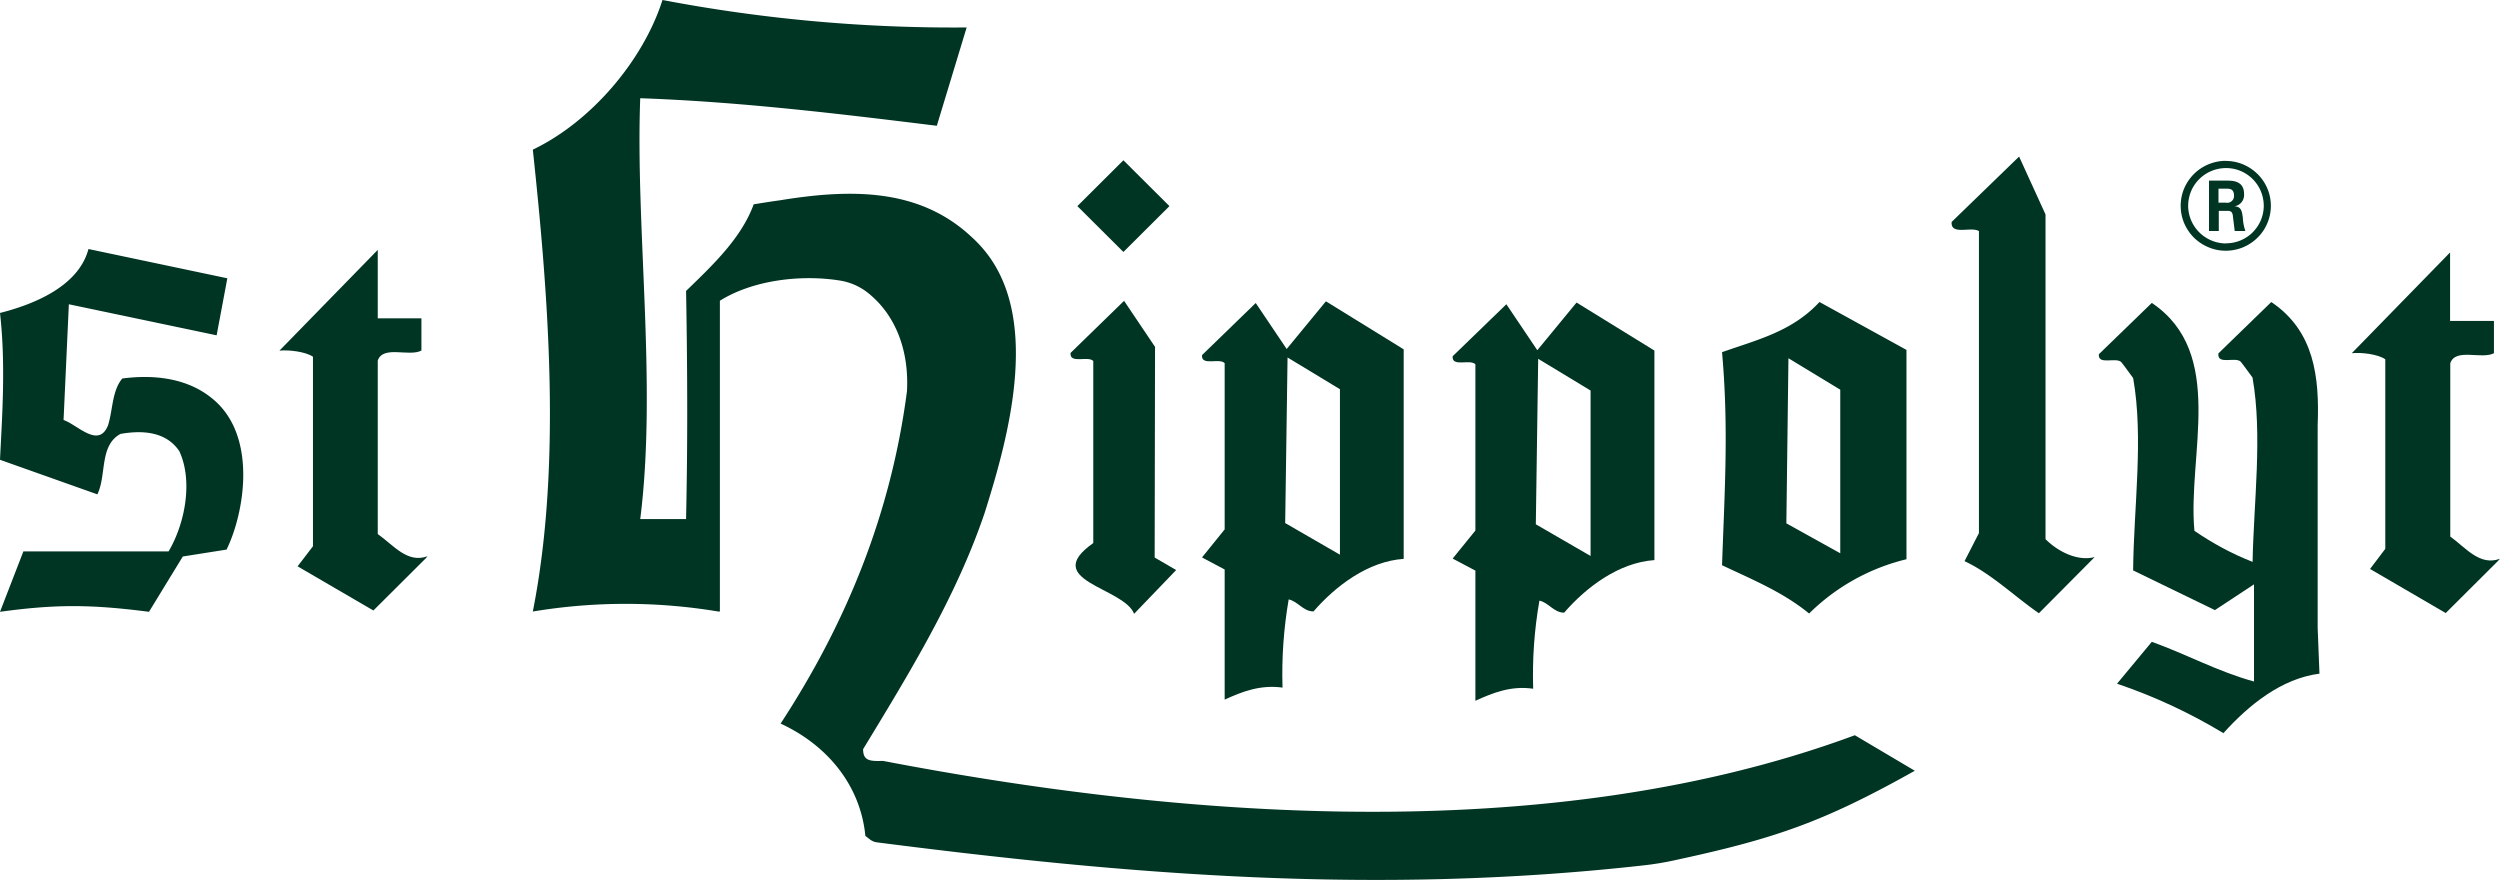 <svg xmlns="http://www.w3.org/2000/svg" viewBox="0 0 263.93 92.91"><path fill="#003423" fill-rule="evenodd" d="M215.95 56.92V22.64l-2.79-6.11-7.12 6.9c-.13 1.46 2.08.45 2.88.97v31.88l-1.52 2.96c2.89 1.37 5.18 3.65 7.85 5.5l5.89-5.93c-1.8.48-3.89-.58-5.2-1.9M7.26 32.12l15.61 3.28L24 29.38 9.34 26.29C8.3 30.21 3.63 32.12 0 33.04c.61 5.38.24 10.67 0 15.5l10.28 3.65c.99-2.05.19-5.16 2.44-6.38 2.26-.4 4.8-.28 6.21 1.82 1.46 3.14.61 7.63-1.13 10.58H2.47L0 64.59c5.82-.8 9.55-.8 15.73 0l3.57-5.84 4.62-.73c1.89-3.87 3.28-11.95-1.42-15.87-2.59-2.19-6.11-2.65-9.59-2.19-1.08 1.28-.99 3.28-1.5 4.93-.99 2.51-3.23-.05-4.7-.55l.56-12.23Zm227.73-15.14c-.94 0-1.86.28-2.65.8-.78.52-1.39 1.26-1.76 2.13-.36.87-.45 1.82-.27 2.74.18.92.64 1.76 1.3 2.43.67.66 1.52 1.11 2.44 1.3.92.18 1.88.09 2.75-.27.87-.36 1.61-.97 2.14-1.75.52-.78.8-1.7.8-2.63 0-1.26-.5-2.46-1.4-3.35s-2.1-1.39-3.37-1.39Zm0 8.72a4.02 4.02 0 0 1-3.68-2.47c-.3-.73-.38-1.52-.22-2.29.15-.77.53-1.48 1.09-2.03.56-.56 1.27-.93 2.04-1.09.77-.15 1.58-.08 2.3.22.73.3 1.35.81 1.79 1.46.44.65.67 1.42.68 2.2 0 .52-.1 1.04-.3 1.53-.2.48-.5.92-.87 1.3-.37.37-.82.66-1.3.86-.49.2-1.01.3-1.54.3m1.8-2.71c-.1-.68-.15-1.15-.88-1.2.3-.05.57-.21.76-.45.19-.24.27-.54.25-.85 0-1.41-1.23-1.41-1.86-1.41h-1.84v5.32h1.03v-2.13h.93c.38 0 .48.15.55.45 0 .08.18 1.43.2 1.68h1.13c-.16-.45-.25-.93-.27-1.41Zm-1.74-1.58h-.83v-1.48h.86c.28 0 .78 0 .78.73 0 .1-.01.21-.05.31s-.1.19-.18.26c-.08.07-.17.13-.27.16s-.21.04-.31.03Zm-152.65-.26c-.96.13-1.9.28-2.82.43-1.29 3.52-4.21 6.31-7.01 9.02l-.13.13c.08 4.53.12 8.7.12 12.77s-.04 7.23-.12 11.31h-4.84c1.79-14.17-.52-30.78 0-44.43 10.45.37 20.76 1.61 31.31 2.91l3.15-10.38c-10.77.09-21.53-.88-32.11-2.9-2.02 6.34-7.47 12.82-13.69 15.8 1.68 15.72 3.04 33.41 0 48.76a59.628 59.628 0 0 1 19.59 0H76V31.75c3.34-2.1 8.33-2.81 12.62-2.14 1.06.16 2.05.58 2.9 1.22 3.16 2.45 4.46 6.38 4.23 10.48-1.68 12.87-6.35 24.39-13.34 35.08 4.94 2.28 8.43 6.52 8.95 11.86l.52.4c.21.15.45.25.71.28 26.4 3.39 52.63 5.62 81.09 2.41.97-.11 1.93-.27 2.88-.47 10.75-2.31 15.82-4.02 25.59-9.5l-6.33-3.75c-34.28 12.7-75.56 7.89-102.6 2.71-1.39.04-2.1 0-2.1-1.24C96 71.06 100.95 63 103.94 54.18c2.63-8.3 6.19-21.31-.63-28.44-.18-.19-.37-.38-.56-.56l-.1-.09c-5.51-5.22-12.71-5.18-20.27-3.95m109.71 10.74c-2.9 3.13-6.56 3.98-10.29 5.3.71 8.03.27 14.59 0 22.49 3.12 1.49 6.4 2.81 9.19 5.1a21.93 21.93 0 0 1 10.28-5.73v-22.1l-9.19-5.06Zm2.19 26.53-5.69-3.16.22-17.43 5.47 3.32v17.27Z"/><path fill="#003423" d="M244.68 66.28V44.91c.2-5.11-.35-9.97-4.89-13.02l-.03.02-5.56 5.4v.05c-.11 1.2 1.83.26 2.37.84 0 0 .65.83 1.24 1.67v.03c1.06 6.06.12 13.11 0 19.42-2.17-.85-4.22-1.96-6.14-3.28-.75-8 3.39-18.76-4.5-24.06l-5.59 5.42c-.11 1.2 1.83.26 2.38.84 0 0 .65.84 1.24 1.67 1.13 6.34.05 13.77 0 20.31l8.63 4.19 4.13-2.72v10.26c-3.83-1.05-7.12-2.88-10.79-4.19l-3.67 4.42c3.92 1.33 7.69 3.08 11.23 5.22 2.64-2.93 6.09-5.76 10.14-6.28l-.19-4.85Z"/><path fill="#003423" fill-rule="evenodd" d="M115.42 57.33c-5.65 3.98 3.23 4.67 4.31 7.47l4.44-4.62-2.27-1.32.04-22.24-3.27-4.86-5.65 5.5c-.11 1.2 1.85.27 2.4.85v19.22Z"/><path fill="#003423" d="m113.74 21.76 4.86-4.84 4.86 4.84-4.86 4.84-4.86-4.84Z"/><path fill="#003423" fill-rule="evenodd" d="m135.84 36.85-3.27-4.86-5.67 5.5c-.11 1.2 1.85.26 2.39.85v17.55l-2.39 2.96 2.39 1.27v13.74c1.86-.85 3.76-1.59 6.11-1.27-.1-3.12.12-6.23.65-9.31.98.21 1.53 1.27 2.62 1.27 2.34-2.7 5.76-5.29 9.52-5.55V36.88l-8.21-5.07-4.14 5.03Zm5.62 21.71-5.78-3.34.25-17.48 5.53 3.35v17.47ZM31.42 59.79l8 4.66 5.55-5.53.17-.2c-2.14.8-3.63-1.2-5.26-2.34V38.07c.55-1.65 3.29-.37 4.61-1.06v-3.4h-4.61v-7.23L29.5 37.02c.99-.11 2.77.11 3.54.64v20.01l-1.63 2.13ZM162.3 36.98l-3.27-4.86-5.67 5.49c-.11 1.2 1.85.26 2.4.85v17.55l-2.4 2.96 2.4 1.27v13.74c1.86-.84 3.76-1.61 6.1-1.27-.1-3.12.12-6.23.66-9.3.98.21 1.52 1.27 2.61 1.27 2.34-2.7 5.77-5.29 9.53-5.55V37.01l-8.22-5.07-4.14 5.03Zm5.61 21.71-5.77-3.34.25-17.47 5.53 3.35v17.46Zm82.29 1.37s7.85 4.57 8 4.66l5.55-5.53.17-.2c-2.14.8-3.63-1.2-5.24-2.34v-18.3c.55-1.65 3.29-.37 4.61-1.06v-3.41h-4.63v-7.23l-10.38 10.64c.99-.11 2.77.1 3.54.64v20.01l-1.62 2.14Z"/></svg>